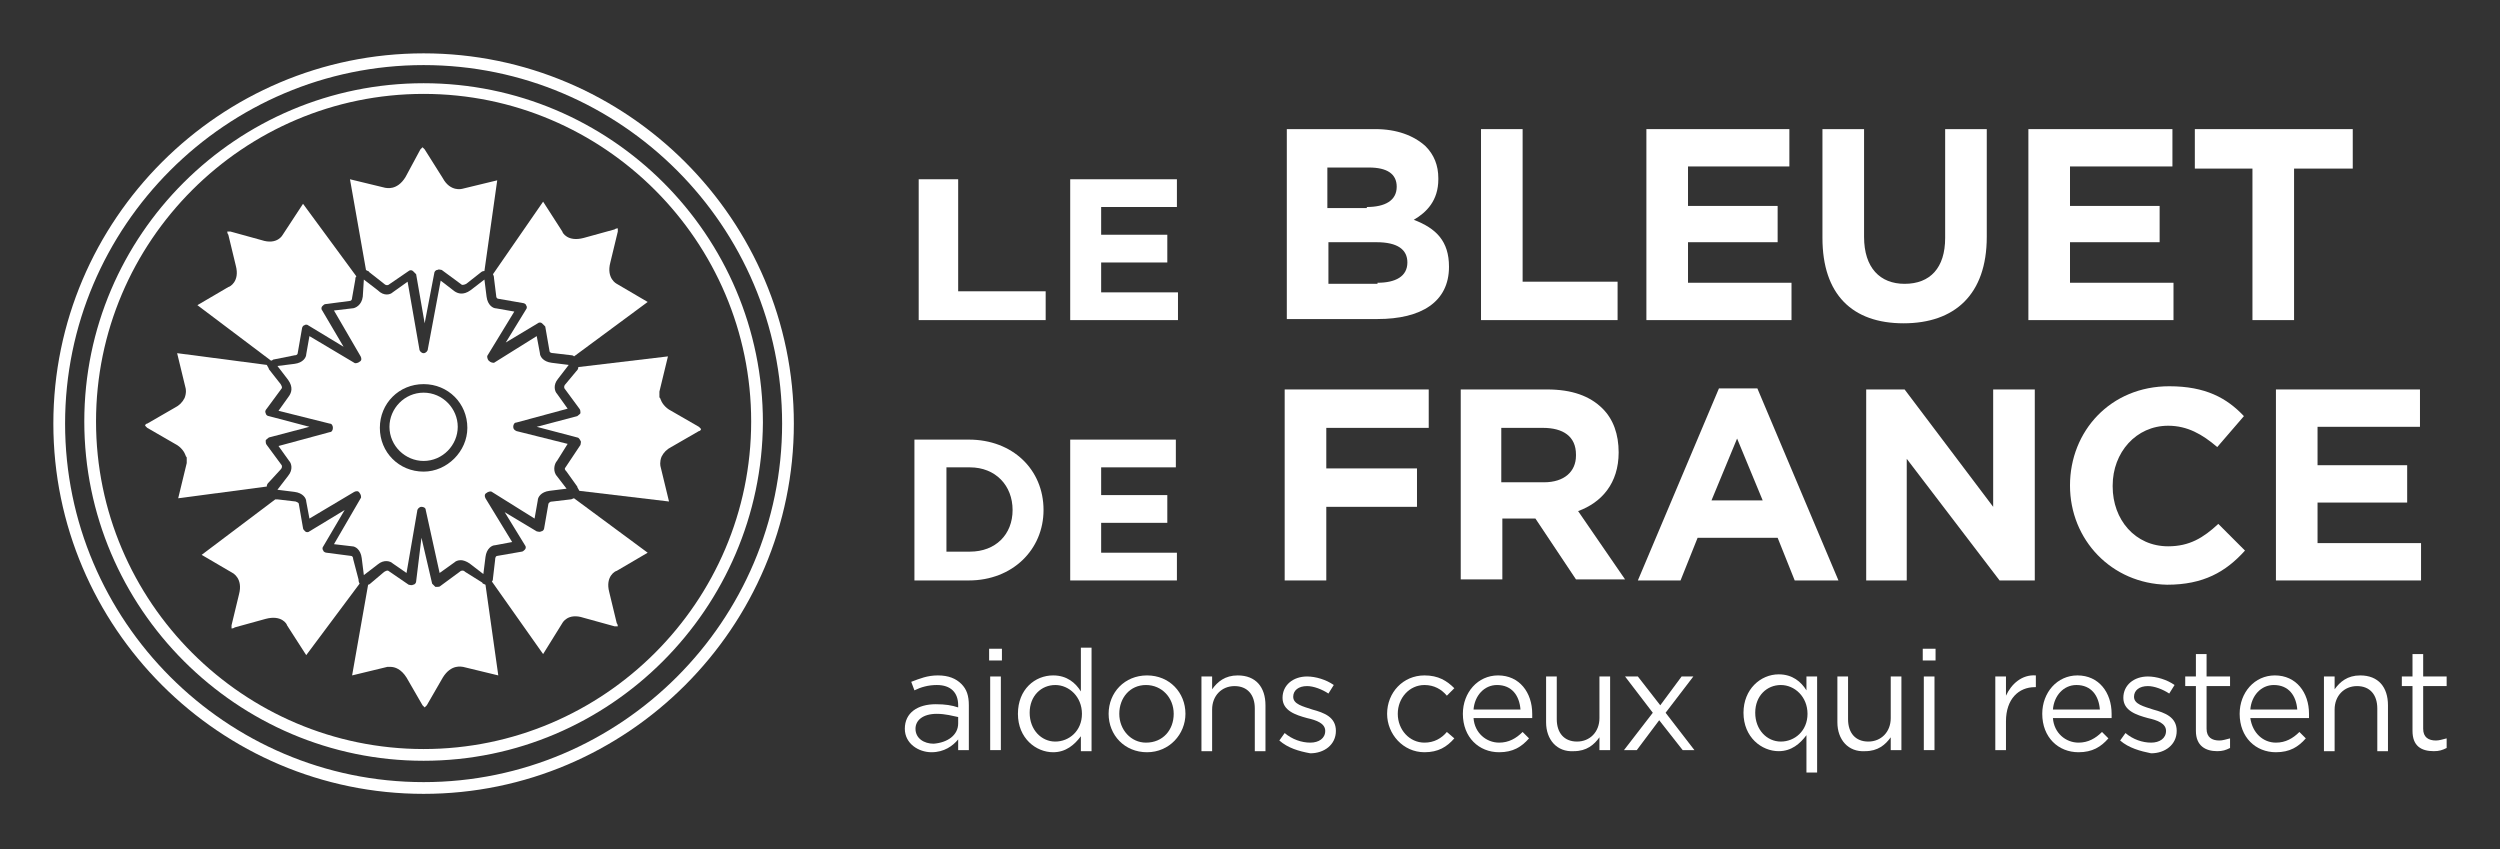 <svg xmlns="http://www.w3.org/2000/svg" xmlns:xlink="http://www.w3.org/1999/xlink" id="Logo" x="0px" y="0px" viewBox="0 0 234.3 79.6" style="enable-background:new 0 0 234.3 79.6;" xml:space="preserve"><rect x="0" y="0" width="234.3" height="79.6" fill="#333333" stroke="none"/><style type="text/css">	.st0{fill:#FFFFFF;}</style><g id="Monochrome">	<polygon class="st0" points="86.1,16.8 89.8,16.8 89.8,27.3 98,27.3 98,30 86.1,30  "></polygon>	<polygon class="st0" points="100.3,16.8 110.3,16.8 110.3,19.4 103.2,19.4 103.2,22 109.4,22 109.4,24.6 103.2,24.6 103.2,27.4   110.4,27.4 110.4,30 100.3,30  "></polygon>	<path class="st0" d="M120.6,12.1h8.3c2,0,3.6,0.6,4.7,1.6c0.8,0.8,1.2,1.8,1.2,3v0.1c0,2-1.1,3.1-2.3,3.8c2.1,0.8,3.3,2,3.3,4.4v0  c0,3.3-2.6,4.9-6.7,4.9h-8.5V12.1z M128.1,19.4c1.7,0,2.8-0.6,2.8-1.9v0c0-1.2-0.9-1.8-2.6-1.8h-3.9v3.8H128.1z M129.1,26.5  c1.7,0,2.8-0.6,2.8-1.9v0c0-1.2-0.9-1.9-2.9-1.9h-4.5v3.9H129.1z"></path>	<polygon class="st0" points="138.8,12.1 142.7,12.1 142.7,26.4 151.6,26.4 151.6,30 138.8,30  "></polygon>	<polygon class="st0" points="154.3,12.1 167.7,12.1 167.7,15.6 158.2,15.6 158.2,19.3 166.6,19.3 166.6,22.7 158.2,22.7   158.2,26.5 167.9,26.5 167.9,30 154.3,30  "></polygon>	<path class="st0" d="M170.8,22.3V12.1h3.9v10.1c0,2.9,1.5,4.4,3.8,4.4c2.4,0,3.8-1.5,3.8-4.3V12.1h3.9v10.1c0,5.4-3,8.1-7.8,8.1  S170.8,27.6,170.8,22.3"></path>	<polygon class="st0" points="190.1,12.1 203.6,12.1 203.6,15.6 194,15.6 194,19.3 202.4,19.3 202.4,22.7 194,22.7 194,26.5   203.7,26.5 203.7,30 190.1,30  "></polygon>	<polygon class="st0" points="211.1,15.8 205.7,15.8 205.7,12.1 220.5,12.1 220.5,15.8 215,15.8 215,30 211.1,30  "></polygon>	<path class="st0" d="M85.7,41.2h5.1c4.1,0,7,2.8,7,6.6v0c0,3.7-2.9,6.6-7,6.6h-5.1V41.2z M90.9,51.7c2.4,0,4-1.6,4-3.9v0  c0-2.3-1.6-4-4-4h-2.2v7.9H90.9z"></path>	<polygon class="st0" points="100.3,41.2 110.2,41.2 110.2,43.8 103.2,43.8 103.2,46.4 109.4,46.4 109.4,49 103.2,49 103.2,51.8   110.3,51.8 110.3,54.4 100.3,54.4  "></polygon>	<polygon class="st0" points="120.4,36.5 133.9,36.5 133.9,40.1 124.3,40.1 124.3,43.9 132.8,43.9 132.8,47.5 124.3,47.5   124.3,54.4 120.4,54.4  "></polygon>	<path class="st0" d="M136.8,36.5h8.2c2.3,0,4,0.6,5.2,1.8c1,1,1.5,2.4,1.5,4.1v0c0,2.9-1.6,4.7-3.8,5.5l4.4,6.4h-4.6l-3.8-5.7h-3.1  v5.7h-3.9V36.5z M144.7,45.2c1.9,0,3-1,3-2.5v-0.1c0-1.7-1.2-2.5-3.1-2.5h-3.9v5.1H144.7z"></path>	<path class="st0" d="M161.1,36.4h3.6l7.6,18h-4.1l-1.6-4h-7.5l-1.6,4h-4L161.1,36.4z M165.2,46.9l-2.4-5.8l-2.4,5.8H165.2z"></path>	<polygon class="st0" points="174.9,36.5 178.5,36.5 186.8,47.5 186.8,36.5 190.7,36.5 190.7,54.4 187.4,54.4 178.7,43 178.7,54.4   174.9,54.4  "></polygon>	<path class="st0" d="M194,45.5L194,45.5c0-5.1,3.8-9.3,9.3-9.3c3.4,0,5.4,1.1,7,2.8l-2.5,2.9c-1.4-1.2-2.8-2-4.6-2  c-3,0-5.2,2.5-5.2,5.6v0.1c0,3.1,2.1,5.6,5.2,5.6c2,0,3.3-0.8,4.7-2.1l2.5,2.5c-1.8,2-3.9,3.2-7.3,3.2  C197.9,54.7,194,50.6,194,45.5"></path>	<polygon class="st0" points="213.3,36.5 226.8,36.5 226.8,40 217.2,40 217.2,43.6 225.6,43.6 225.6,47.1 217.2,47.1 217.2,50.9   226.9,50.9 226.9,54.4 213.3,54.4  "></polygon>	<path class="st0" d="M84.8,68.3L84.8,68.3c0-1.5,1.2-2.3,2.9-2.3c0.9,0,1.5,0.1,2.1,0.3v-0.2c0-1.2-0.7-1.9-2-1.9  c-0.8,0-1.5,0.2-2.1,0.5l-0.3-0.8c0.8-0.3,1.5-0.6,2.5-0.6c1,0,1.7,0.3,2.2,0.8c0.5,0.5,0.7,1.1,0.7,2v4.2h-1v-1  c-0.5,0.6-1.3,1.2-2.5,1.2C86.1,70.5,84.8,69.7,84.8,68.3 M89.8,67.8v-0.6c-0.5-0.1-1.2-0.3-2-0.3c-1.3,0-2,0.6-2,1.4v0  c0,0.9,0.8,1.4,1.7,1.4C88.8,69.6,89.8,68.9,89.8,67.8"></path>	<path class="st0" d="M92.7,60.8h1.2v1.1h-1.2V60.8z M92.8,63.4h1v6.9h-1V63.4z"></path>	<path class="st0" d="M95.4,66.9L95.4,66.9c0-2.3,1.6-3.6,3.3-3.6c1.3,0,2.1,0.7,2.6,1.5v-4.1h1v9.7h-1v-1.4  c-0.6,0.8-1.4,1.5-2.6,1.5C97.1,70.5,95.4,69.2,95.4,66.9 M101.4,66.9L101.4,66.9c0-1.6-1.2-2.7-2.5-2.7c-1.3,0-2.4,1-2.4,2.6v0  c0,1.6,1.1,2.7,2.4,2.7C100.2,69.5,101.4,68.5,101.4,66.9"></path>	<path class="st0" d="M103.9,66.9L103.9,66.9c0-2,1.5-3.6,3.6-3.6c2.1,0,3.6,1.6,3.6,3.6v0c0,1.9-1.5,3.6-3.6,3.6  C105.4,70.5,103.9,68.9,103.9,66.9 M110,66.9L110,66.9c0-1.5-1.1-2.7-2.6-2.7c-1.5,0-2.5,1.2-2.5,2.7v0c0,1.5,1.1,2.7,2.5,2.7  C109,69.6,110,68.4,110,66.9"></path>	<path class="st0" d="M112.6,63.4h1v1.2c0.5-0.7,1.2-1.3,2.4-1.3c1.7,0,2.6,1.1,2.6,2.8v4.3h-1v-4c0-1.3-0.7-2.1-1.9-2.1  c-1.2,0-2.1,0.9-2.1,2.2v3.9h-1V63.4z"></path>	<path class="st0" d="M119.9,69.4l0.5-0.7c0.7,0.6,1.6,0.9,2.4,0.9c0.8,0,1.4-0.4,1.4-1.1v0c0-0.7-0.8-1-1.7-1.2  c-1.1-0.3-2.3-0.7-2.3-1.9v0c0-1.2,1-2,2.3-2c0.8,0,1.8,0.3,2.5,0.8l-0.5,0.8c-0.6-0.4-1.4-0.7-2-0.7c-0.8,0-1.3,0.4-1.3,1v0  c0,0.7,0.9,0.9,1.8,1.2c1.1,0.3,2.2,0.7,2.2,2v0c0,1.3-1.1,2.1-2.4,2.1C121.7,70.4,120.7,70.1,119.9,69.4"></path>	<path class="st0" d="M130,66.9L130,66.9c0-2,1.5-3.6,3.5-3.6c1.3,0,2.1,0.5,2.8,1.2l-0.7,0.7c-0.5-0.6-1.2-1-2.1-1  c-1.4,0-2.5,1.2-2.5,2.7v0c0,1.5,1.1,2.7,2.5,2.7c0.9,0,1.6-0.4,2.1-1l0.7,0.6c-0.7,0.8-1.5,1.3-2.8,1.3  C131.5,70.5,130,68.8,130,66.9"></path>	<path class="st0" d="M140.5,69.6c0.9,0,1.6-0.4,2.2-1l0.6,0.6c-0.7,0.8-1.5,1.3-2.8,1.3c-1.9,0-3.4-1.4-3.4-3.6  c0-2,1.4-3.6,3.3-3.6c2,0,3.2,1.6,3.2,3.6c0,0.1,0,0.2,0,0.4h-5.5C138.2,68.7,139.3,69.6,140.5,69.6 M142.5,66.5  c-0.1-1.3-0.8-2.3-2.2-2.3c-1.2,0-2.1,1-2.2,2.3H142.5z"></path>	<path class="st0" d="M144.9,67.7v-4.3h1v4c0,1.3,0.7,2.1,1.9,2.1c1.2,0,2.1-0.9,2.1-2.2v-3.9h1v6.9h-1v-1.2  c-0.5,0.7-1.2,1.3-2.4,1.3C145.9,70.5,144.9,69.3,144.9,67.7"></path>	<polygon class="st0" points="154.9,66.8 152.3,63.4 153.5,63.4 155.6,66.1 157.6,63.4 158.7,63.4 156.1,66.8 158.8,70.3   157.7,70.3 155.5,67.5 153.4,70.3 152.2,70.3  "></polygon>	<path class="st0" d="M169.3,68.9c-0.6,0.8-1.4,1.5-2.6,1.5c-1.6,0-3.3-1.3-3.3-3.6v0c0-2.2,1.6-3.6,3.3-3.6c1.3,0,2.1,0.7,2.6,1.5  v-1.3h1v9h-1V68.9z M169.4,66.9L169.4,66.9c0-1.6-1.2-2.7-2.5-2.7c-1.3,0-2.4,1-2.4,2.6v0c0,1.6,1.1,2.7,2.4,2.7  C168.2,69.5,169.4,68.5,169.4,66.9"></path>	<path class="st0" d="M172.2,67.7v-4.3h1v4c0,1.3,0.7,2.1,1.9,2.1c1.2,0,2.1-0.9,2.1-2.2v-3.9h1v6.9h-1v-1.2  c-0.5,0.7-1.2,1.3-2.4,1.3C173.2,70.5,172.2,69.3,172.2,67.7"></path>	<path class="st0" d="M180.2,60.8h1.2v1.1h-1.2V60.8z M180.3,63.4h1v6.9h-1V63.4z"></path>	<path class="st0" d="M187,63.4h1v1.8c0.5-1.1,1.5-2,2.8-1.9v1.1h-0.1c-1.5,0-2.7,1.1-2.7,3.2v2.7h-1V63.4z"></path>	<path class="st0" d="M194.8,69.6c0.9,0,1.6-0.4,2.2-1l0.6,0.6c-0.7,0.8-1.5,1.3-2.8,1.3c-1.9,0-3.4-1.4-3.4-3.6  c0-2,1.4-3.6,3.3-3.6c2,0,3.2,1.6,3.2,3.6c0,0.1,0,0.2,0,0.4h-5.5C192.5,68.7,193.6,69.6,194.8,69.6 M196.8,66.5  c-0.1-1.3-0.8-2.3-2.2-2.3c-1.2,0-2.1,1-2.2,2.3H196.8z"></path>	<path class="st0" d="M198.7,69.4l0.5-0.7c0.7,0.6,1.6,0.9,2.4,0.9c0.8,0,1.4-0.4,1.4-1.1v0c0-0.7-0.8-1-1.7-1.2  c-1.1-0.3-2.3-0.7-2.3-1.9v0c0-1.2,1-2,2.3-2c0.8,0,1.8,0.3,2.5,0.8l-0.5,0.8c-0.6-0.4-1.4-0.7-2-0.7c-0.8,0-1.3,0.4-1.3,1v0  c0,0.7,0.9,0.9,1.8,1.2c1.1,0.3,2.2,0.7,2.2,2v0c0,1.3-1.1,2.1-2.4,2.1C200.6,70.4,199.5,70.1,198.7,69.4"></path>	<path class="st0" d="M205.8,68.5v-4.2h-1v-0.9h1v-2.1h1v2.1h2.2v0.9h-2.2v4c0,0.8,0.5,1.1,1.2,1.1c0.3,0,0.6-0.1,1-0.2v0.9  c-0.4,0.2-0.7,0.3-1.2,0.3C206.7,70.4,205.8,69.9,205.8,68.5"></path>	<path class="st0" d="M213.3,69.6c0.9,0,1.6-0.4,2.2-1l0.6,0.6c-0.7,0.8-1.5,1.3-2.8,1.3c-1.9,0-3.4-1.4-3.4-3.6  c0-2,1.4-3.6,3.3-3.6c2,0,3.2,1.6,3.2,3.6c0,0.1,0,0.2,0,0.4h-5.5C211.1,68.7,212.1,69.6,213.3,69.6 M215.3,66.5  c-0.1-1.3-0.8-2.3-2.2-2.3c-1.2,0-2.1,1-2.2,2.3H215.3z"></path>	<path class="st0" d="M217.8,63.4h1v1.2c0.5-0.7,1.2-1.3,2.4-1.3c1.7,0,2.6,1.1,2.6,2.8v4.3h-1v-4c0-1.3-0.7-2.1-1.9-2.1  c-1.2,0-2.1,0.9-2.1,2.2v3.9h-1V63.4z"></path>	<path class="st0" d="M226.1,68.5v-4.2h-1v-0.9h1v-2.1h1v2.1h2.2v0.9h-2.2v4c0,0.8,0.5,1.1,1.2,1.1c0.3,0,0.6-0.1,1-0.2v0.9  c-0.4,0.2-0.7,0.3-1.2,0.3C226.9,70.4,226.1,69.9,226.1,68.5"></path>	<path class="st0" d="M27.6,33.3c0.3,0,0.3-0.2,0.3-0.2l0.4-2.3c0-0.1,0.1-0.3,0.2-0.3c0.1-0.1,0.3-0.1,0.4,0l3.3,2l-2-3.4  c-0.1-0.1-0.1-0.3,0-0.4c0.1-0.1,0.2-0.2,0.3-0.2l2.3-0.3c0.1,0,0.2-0.1,0.2-0.3l0.3-1.7c0-0.1,0-0.2,0.1-0.3l-5-6.8l-1.9,2.9  c0,0-0.5,1-2,0.5l-2.9-0.8c-0.1,0-0.3,0-0.3,0c0,0,0,0.2,0.1,0.3l0.7,2.9c0.4,1.5-0.6,2-0.7,2l-2.9,1.7l6.9,5.2  c0.1,0,0.2-0.1,0.2-0.1L27.6,33.3z"></path>	<path class="st0" d="M43.6,53.6c-0.2-0.2-0.3-0.1-0.4-0.1l-1.9,1.4c-0.1,0.1-0.2,0.1-0.3,0.1c-0.1,0-0.1,0-0.2,0  c-0.1-0.1-0.2-0.2-0.3-0.3l-1-4.3L39,54.5c0,0.1-0.1,0.3-0.3,0.3c-0.1,0.1-0.3,0-0.4,0l-1.9-1.3c0,0-0.1-0.1-0.4,0.1l-1.3,1.1  c0,0-0.1,0.1-0.2,0.1l-1.5,8.5l3.3-0.8c0,0,0.1,0,0.3,0c0.4,0,1,0.2,1.5,1l1.5,2.6c0.1,0.1,0.2,0.2,0.2,0.2c0,0,0.1-0.1,0.2-0.2  l1.5-2.6c0.8-1.3,1.8-1,1.9-1l3.3,0.8l-1.2-8.5c-0.2-0.1-0.3-0.1-0.3-0.2L43.6,53.6z"></path>	<path class="st0" d="M33.1,52.4c0-0.2-0.1-0.3-0.2-0.3l-2.3-0.3c-0.1,0-0.3-0.1-0.3-0.2c-0.1-0.1-0.1-0.3,0-0.4l2-3.4l-3.3,2  c-0.1,0.1-0.3,0.1-0.4,0s-0.2-0.2-0.2-0.3l-0.4-2.3c0,0,0-0.1-0.3-0.2l-1.7-0.2c0,0-0.1,0-0.2,0l-6.9,5.2l2.9,1.7c0,0,1,0.5,0.6,2  l-0.7,2.9c0,0.1,0,0.3,0,0.3c0,0,0.2,0,0.3-0.1l2.9-0.8c1.5-0.4,2,0.5,2,0.6l1.8,2.8l5-6.7c-0.1-0.2-0.1-0.3-0.1-0.4L33.1,52.4z"></path>	<path class="st0" d="M53,36c-0.2,0.2-0.1,0.4-0.1,0.4l1.4,1.9c0.1,0.1,0.1,0.3,0.1,0.4c0,0.1-0.2,0.2-0.3,0.3l-3.8,1l3.8,1  c0.1,0,0.2,0.1,0.3,0.3c0.1,0.1,0,0.3,0,0.4l-1.4,2.1c-0.1,0.1-0.1,0.2,0.1,0.4l1,1.4c0,0.1,0.1,0.2,0.2,0.4l8.4,1l-0.8-3.3  c0,0-0.1-0.4,0.1-0.9c0.2-0.4,0.5-0.7,0.9-0.9l2.6-1.5c0.1,0,0.2-0.1,0.2-0.2c0,0,0,0,0,0c0,0-0.1-0.1-0.2-0.2l-2.6-1.5  c-0.6-0.3-0.9-0.8-1-1.1c0-0.1-0.1-0.1-0.1-0.2c0-0.3,0-0.5,0-0.5l0.8-3.3l-8.4,1c0,0.2-0.1,0.3-0.2,0.4L53,36z"></path>	<path class="st0" d="M51.8,47c-0.3,0-0.3,0.1-0.4,0.2L51,49.5c0,0.1-0.1,0.3-0.3,0.3c-0.1,0.1-0.3,0-0.4,0l-3-1.8l1.9,3.1  c0.1,0.1,0.1,0.3,0,0.4c-0.1,0.1-0.2,0.2-0.3,0.2l-2.3,0.4c-0.1,0-0.2,0.1-0.2,0.4l-0.2,1.7c0,0.1,0,0.2-0.1,0.3l4.8,6.8l1.8-2.9  c0,0,0.5-1,2-0.5l2.9,0.8c0.1,0,0.3,0,0.3,0c0,0,0-0.2-0.1-0.3l-0.7-2.9c-0.4-1.5,0.6-2,0.7-2l2.9-1.7l-6.9-5.1  c-0.1,0-0.2,0.1-0.3,0.1L51.8,47z"></path>	<path class="st0" d="M36,26.6c0.2,0.2,0.4,0.1,0.4,0.1l1.9-1.3c0.1-0.1,0.3-0.1,0.4,0c0.1,0.1,0.2,0.2,0.3,0.3l0.8,4.6l0.9-4.7  c0-0.1,0.1-0.3,0.3-0.3c0.1-0.1,0.3,0,0.4,0l1.9,1.4c0.1,0,0.2,0,0.4-0.1l1.4-1.1c0,0,0.1-0.1,0.3-0.1l1.2-8.5l-3.3,0.8  c0,0-1.1,0.3-1.8-1L39.8,14c-0.1-0.1-0.2-0.2-0.2-0.2c0,0-0.1,0.1-0.2,0.2L38,16.6c-0.8,1.3-1.8,1-1.9,1l-3.3-0.8l1.5,8.5  c0.1,0.1,0.3,0.1,0.3,0.2L36,26.6z"></path>	<path class="st0" d="M26.3,44c0.2-0.2,0.1-0.4,0.1-0.4L25,41.7c-0.1-0.1-0.1-0.3-0.1-0.4c0-0.1,0.2-0.2,0.3-0.3l3.8-1l-3.8-1  c-0.1,0-0.3-0.1-0.3-0.3c-0.1-0.1,0-0.3,0.1-0.4l1.4-1.9c0,0,0.1-0.1-0.1-0.4l-1.1-1.4c0-0.1-0.1-0.2-0.2-0.4l-8.4-1.1l0.8,3.3  c0,0,0.1,0.4-0.1,0.9c-0.2,0.4-0.5,0.7-0.9,0.9l-2.6,1.5c-0.1,0-0.2,0.1-0.2,0.2c0,0,0.1,0.1,0.2,0.2l2.6,1.5  c0.6,0.3,0.9,0.8,1,1.1c0,0.1,0.1,0.1,0.1,0.2c0,0.3,0,0.5,0,0.5l-0.8,3.3l8.3-1.1c0-0.2,0.1-0.3,0.2-0.4L26.3,44z"></path>	<path class="st0" d="M46.5,27.7c0,0.3,0.2,0.3,0.2,0.3l2.3,0.4c0.1,0,0.3,0.1,0.3,0.2c0.1,0.1,0.1,0.3,0,0.4l-1.9,3.1l3-1.8  c0.1-0.1,0.3-0.1,0.4,0c0.1,0.1,0.2,0.2,0.3,0.3l0.4,2.3c0,0.1,0.1,0.2,0.4,0.2l1.7,0.2c0,0,0.1,0,0.2,0.1l6.9-5.1l-2.9-1.7  c0,0-1-0.5-0.6-2l0.7-2.9c0-0.1,0-0.3,0-0.3c0,0-0.2,0-0.3,0.1l-2.9,0.8c-1.5,0.4-2-0.5-2-0.6l-1.8-2.8l-4.7,6.8  c0.1,0.2,0.1,0.3,0.1,0.4L46.5,27.7z"></path>	<path class="st0" d="M52.2,43.2l1-1.6l-4.8-1.2c-0.2-0.1-0.3-0.2-0.3-0.4c0-0.2,0.1-0.4,0.3-0.4l4.8-1.3l-1-1.4  c-0.2-0.2-0.4-0.8,0.1-1.4l1-1.3L51.7,34c-0.8-0.1-1.1-0.6-1.1-0.9l-0.3-1.6l-4,2.5C46.2,34,46,34,45.8,33.8  c-0.1-0.1-0.2-0.4-0.1-0.5l2.5-4.1l-1.7-0.3c-0.3,0-0.8-0.3-0.9-1.1l-0.2-1.6l-1.3,1c-0.7,0.5-1.2,0.3-1.5,0.1l-1.3-1l-1.2,6.4  c0,0.2-0.2,0.4-0.4,0.4h0c-0.2,0-0.4-0.2-0.4-0.4l-1.1-6.3l-1.4,1c-0.2,0.2-0.8,0.4-1.4-0.2l-1.3-1L34,27.8c-0.1,0.8-0.7,1.1-1,1.1  l-1.7,0.2l2.5,4.3c0.1,0.2,0.1,0.4-0.1,0.5c-0.1,0.1-0.4,0.2-0.5,0.1L29,31.5l-0.3,1.7c0,0.3-0.3,0.8-1.1,0.9l-1.6,0.2l1,1.3  c0.5,0.7,0.3,1.2,0.1,1.5l-1,1.4l4.8,1.2c0.2,0,0.3,0.2,0.3,0.4c0,0.2-0.1,0.4-0.3,0.4l-4.8,1.3l1,1.4c0.2,0.2,0.4,0.8-0.1,1.4  l-1,1.3l1.6,0.2c0.8,0.1,1.1,0.6,1.1,0.9l0.3,1.6l4.2-2.5c0.2-0.1,0.4-0.1,0.5,0.1c0.1,0.1,0.2,0.4,0.1,0.5L31.3,51l1.7,0.2  c0.3,0,0.8,0.3,0.9,1.1l0.2,1.6l1.3-1c0.6-0.5,1.2-0.3,1.4-0.1l1.3,0.9l1-5.8c0-0.2,0.2-0.4,0.4-0.4c0.2,0,0.4,0.1,0.4,0.3l1.3,5.9  l1.4-1c0.1-0.1,0.3-0.2,0.6-0.2c0.2,0,0.5,0.1,0.8,0.3l1.3,1l0.2-1.6c0.1-0.8,0.6-1.1,0.9-1.1l1.6-0.3l-2.5-4.1  c-0.1-0.2-0.1-0.4,0.1-0.5c0.1-0.1,0.4-0.2,0.5-0.1l4,2.5l0.3-1.7c0-0.3,0.3-0.8,1.1-0.9l1.6-0.2l-1-1.3C51.8,44,52,43.4,52.2,43.2   M39.7,44.2c-2.3,0-4.1-1.8-4.1-4.1c0-2.3,1.8-4.1,4.1-4.1c2.3,0,4.1,1.8,4.1,4.1C43.8,42.3,41.9,44.2,39.7,44.2"></path>	<path class="st0" d="M39.7,36.8c-1.8,0-3.2,1.5-3.2,3.2c0,1.8,1.5,3.2,3.2,3.2c1.8,0,3.2-1.5,3.2-3.2  C42.9,38.3,41.5,36.8,39.7,36.8"></path>	<path class="st0" d="M39.7,71.3C22.2,71.3,7.9,57,7.9,39.5C7.9,22,22.2,7.8,39.7,7.8c17.5,0,31.8,14.2,31.8,31.8  C71.4,57,57.2,71.3,39.7,71.3 M39.7,8.8C22.8,8.8,9,22.6,9,39.5c0,16.9,13.8,30.7,30.7,30.7c16.9,0,30.7-13.8,30.7-30.7  C70.4,22.6,56.6,8.8,39.7,8.8"></path>	<path class="st0" d="M39.7,74.4C20.6,74.4,5,58.8,5,39.7C5,20.6,20.6,5,39.7,5c19.1,0,34.7,15.6,34.7,34.7  C74.4,58.8,58.8,74.4,39.7,74.4 M39.7,6.1C21.2,6.1,6.1,21.2,6.1,39.7c0,18.5,15.1,33.6,33.6,33.6c18.5,0,33.6-15.1,33.6-33.6  C73.3,21.2,58.2,6.1,39.7,6.1"></path></g></svg>